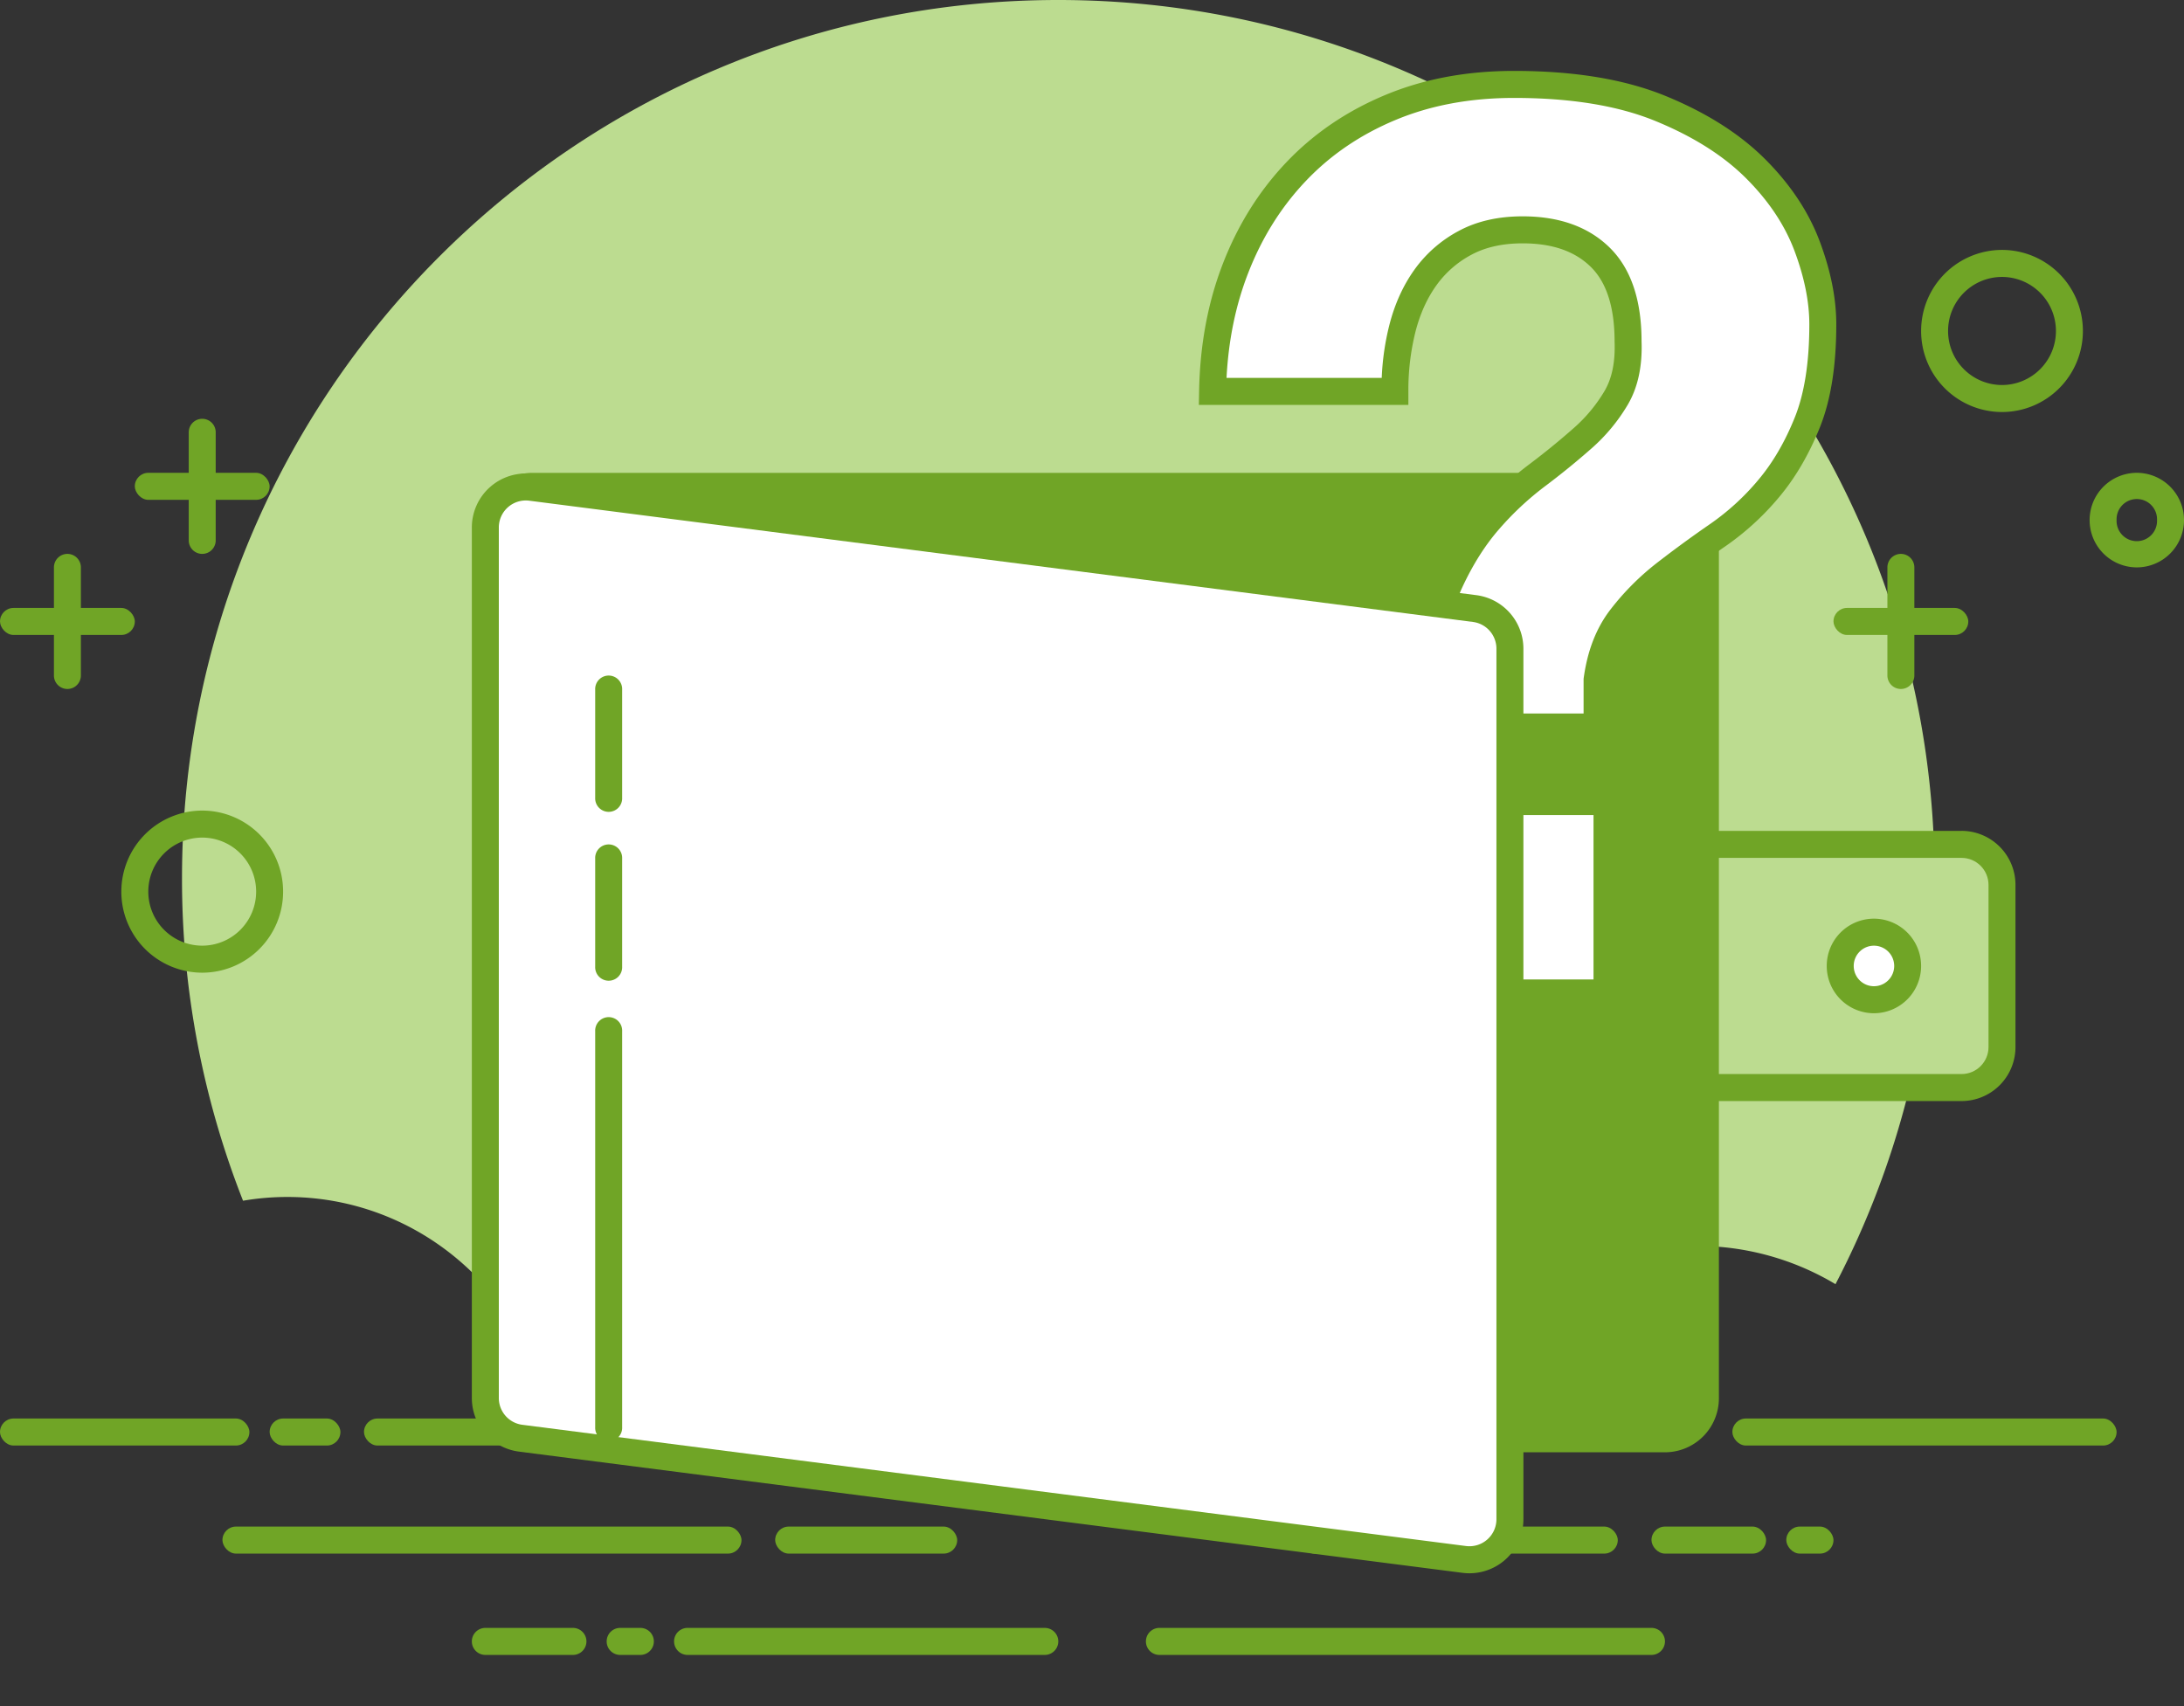 <svg xmlns="http://www.w3.org/2000/svg" fill="none" viewBox="0 0 128 100"><rect x="0" y="0" width="128" height="100" fill="#333333" stroke="none"/><path fill="#BCDC90" fill-rule="evenodd" d="M107.575 75.269a15.795 15.795 0 0 0-6.763-2.185l-.518-.045-.164-.495c-2.717-8.204-10.4-13.853-19.163-13.853-6.897 0-13.2 3.493-16.906 9.17l-.392.6-.634-.331a15.795 15.795 0 0 0-7.336-1.794 15.898 15.898 0 0 0-14.674 9.794l-.389.932-.81-.6a7.74 7.74 0 0 0-4.627-1.526 7.742 7.742 0 0 0-4.784 1.644l-.634.496-.483-.644c-2.945-3.926-7.508-6.274-12.454-6.274-.885 0-1.754.075-2.6.22a51.43 51.43 0 0 1-3.577-18.909C10.667 23.044 33.661 0 62.025 0c28.364 0 51.358 23.044 51.358 51.47 0 8.586-2.098 16.681-5.808 23.799Z" clip-rule="evenodd"/><rect width="18.568" height="1.584" x="76.247" y="89.477" fill="#70A526" rx=".792"/><rect width="6.716" height="1.584" x="96.79" y="89.477" fill="#70A526" rx=".792"/><rect width="2.765" height="1.584" x="104.691" y="89.477" fill="#70A526" rx=".792"/><rect width="30.42" height="1.584" x="13.037" y="89.477" fill="#70A526" rx=".792"/><rect width="10.667" height="1.584" x="45.432" y="89.477" fill="#70A526" rx=".792"/><rect width="22.518" height="1.584" x="101.531" y="83.143" fill="#70A526" rx=".792"/><rect width="4.148" height="1.584" x="15.803" y="83.143" fill="#70A526" rx=".792"/><path fill="#70A526" fill-rule="evenodd" d="M67.16 96.208c0-.438.355-.792.792-.792h28.836a.792.792 0 1 1 0 1.584H67.952a.792.792 0 0 1-.792-.792Zm-27.654 0c0-.438.354-.792.792-.792h20.934a.792.792 0 1 1 0 1.584H40.299a.792.792 0 0 1-.792-.792Zm-11.852 0c0-.438.355-.792.792-.792h5.132a.792.792 0 1 1 0 1.584h-5.132a.792.792 0 0 1-.792-.792Zm7.902 0c0-.438.354-.792.791-.792h1.182a.792.792 0 1 1 0 1.584h-1.181a.792.792 0 0 1-.792-.792Z" clip-rule="evenodd"/><rect width="14.617" height="1.584" y="83.143" fill="#70A526" rx=".792"/><rect width="14.617" height="1.584" x="21.333" y="83.143" fill="#70A526" rx=".792"/><rect width="7.901" height="1.584" y="35.633" fill="#70A526" rx=".792"/><path fill="#70A526" fill-rule="evenodd" d="M3.951 32.465a.79.79 0 0 1 .79.79v6.338a.79.79 0 1 1-1.58 0v-6.338a.79.79 0 0 1 .79-.79Z" clip-rule="evenodd"/><rect width="7.901" height="1.584" x="107.457" y="35.633" fill="#70A526" rx=".792"/><path fill="#70A526" fill-rule="evenodd" d="M111.407 32.465a.79.79 0 0 1 .79.79v6.338a.79.79 0 0 1-1.58 0v-6.338a.79.79 0 0 1 .79-.79Z" clip-rule="evenodd"/><rect width="7.901" height="1.584" x="7.901" y="27.713" fill="#70A526" rx=".792"/><path fill="#70A526" fill-rule="evenodd" d="M11.852 24.547a.79.79 0 0 1 .79.79v6.338a.79.79 0 0 1-1.58 0v-6.338a.79.79 0 0 1 .79-.79ZM112.593 19.4a4.746 4.746 0 0 0 4.741 4.75 4.745 4.745 0 0 0 4.74-4.75 4.745 4.745 0 0 0-4.74-4.752 4.746 4.746 0 0 0-4.741 4.752Zm7.901 0a3.164 3.164 0 0 1-3.161 3.167 3.164 3.164 0 0 1-3.16-3.167 3.164 3.164 0 0 1 3.16-3.168 3.164 3.164 0 0 1 3.161 3.168Zm1.975 11.084a2.768 2.768 0 0 0 2.765 2.772A2.77 2.77 0 0 0 128 30.484a2.77 2.77 0 0 0-2.766-2.771 2.768 2.768 0 0 0-2.765 2.771Zm3.95 0a1.186 1.186 0 1 1-2.37 0 1.186 1.186 0 1 1 2.37 0ZM7.111 52.26a4.746 4.746 0 0 0 4.741 4.752 4.746 4.746 0 0 0 4.74-4.751 4.746 4.746 0 0 0-4.74-4.751 4.746 4.746 0 0 0-4.74 4.75Zm7.901.001a3.164 3.164 0 0 1-3.16 3.167 3.164 3.164 0 0 1-3.16-3.167 3.164 3.164 0 0 1 3.16-3.167 3.164 3.164 0 0 1 3.16 3.167Z" clip-rule="evenodd"/><path fill="#70A526" d="M31.21 27.715h66.37a3.164 3.164 0 0 1 3.161 3.167v51.074a3.164 3.164 0 0 1-3.16 3.167H31.21a3.164 3.164 0 0 1-3.161-3.167V30.882a3.164 3.164 0 0 1 3.16-3.167Z"/><path fill="#70A526" fill-rule="evenodd" d="M31.21 29.299c-.873 0-1.58.709-1.58 1.584v51.073c0 .875.707 1.584 1.58 1.584h66.37c.873 0 1.58-.71 1.58-1.584V30.882c0-.874-.707-1.583-1.58-1.583H31.21Z" clip-rule="evenodd"/><path fill="#70A526" d="M114.963 48.7H99.16v15.836h15.803a3.164 3.164 0 0 0 3.16-3.167v-9.502a3.164 3.164 0 0 0-3.16-3.168Z"/><path fill="#BCDC90" fill-rule="evenodd" d="M100.74 62.953v-12.67h14.223c.872 0 1.58.71 1.58 1.584v9.502c0 .875-.708 1.584-1.58 1.584H100.74Z" clip-rule="evenodd"/><path fill="#70A526" fill-rule="evenodd" d="M109.827 59.389a2.768 2.768 0 0 1-2.765-2.772 2.768 2.768 0 0 1 2.765-2.771 2.768 2.768 0 0 1 2.765 2.771 2.768 2.768 0 0 1-2.765 2.772Z" clip-rule="evenodd"/><path fill="#fff" d="M109.828 57.805a1.187 1.187 0 0 0 0-2.375c-.655 0-1.185.532-1.185 1.187 0 .656.53 1.188 1.185 1.188Z"/><path fill="#70A526" d="M81.98 46.19h12.993v12.802H81.981V46.19Z"/><path fill="#70A526" fill-rule="evenodd" d="M94.391 43.403H82.997v-4.07c.154-2.234.575-4.076 1.274-5.58.684-1.474 1.488-2.74 2.412-3.794a19.103 19.103 0 0 1 2.882-2.697 42.892 42.892 0 0 0 2.64-2.146 8.986 8.986 0 0 0 1.84-2.209c.428-.735.627-1.68.583-2.88 0-2.037-.478-3.486-1.398-4.387-.931-.913-2.247-1.377-3.99-1.377-1.184 0-2.183.226-3.006.67a5.957 5.957 0 0 0-2.058 1.803c-.547.768-.955 1.674-1.222 2.723a14.074 14.074 0 0 0-.412 3.483v.792h-12.28l.015-.807c.05-2.713.515-5.21 1.398-7.484.885-2.28 2.128-4.263 3.727-5.942 1.603-1.684 3.536-2.996 5.793-3.936 2.256-.94 4.77-1.409 7.536-1.409 3.536 0 6.508.49 8.914 1.48 2.393.985 4.335 2.219 5.819 3.706 1.483 1.486 2.552 3.099 3.198 4.836.638 1.711.959 3.322.959 4.83 0 2.425-.318 4.442-.966 6.051-.636 1.58-1.429 2.94-2.382 4.075a15.828 15.828 0 0 1-3.136 2.874 67.239 67.239 0 0 0-3.054 2.232 13.677 13.677 0 0 0-2.44 2.445c-.653.844-1.072 1.91-1.252 3.211v3.507Z" clip-rule="evenodd"/><path fill="#fff" fill-rule="evenodd" d="M83.56 57.408h9.833v-9.635H83.56v9.635ZM80.98 22.15a15.19 15.19 0 0 1 .443-3.083c.314-1.233.803-2.319 1.467-3.25a7.536 7.536 0 0 1 2.595-2.277c1.066-.576 2.321-.86 3.754-.86 2.133 0 3.847.604 5.096 1.828 1.261 1.236 1.873 3.09 1.873 5.49.053 1.453-.208 2.694-.798 3.707a10.564 10.564 0 0 1-2.159 2.6 44.473 44.473 0 0 1-2.738 2.224 17.525 17.525 0 0 0-2.643 2.475c-.82.937-1.543 2.076-2.167 3.418-.607 1.307-.985 2.953-1.125 4.939v2.459h8.233v-2.03c.218-1.641.742-2.987 1.583-4.074a15.256 15.256 0 0 1 2.72-2.727 69.106 69.106 0 0 1 3.126-2.285 14.28 14.28 0 0 0 2.824-2.59c.841-1.001 1.55-2.216 2.125-3.647.564-1.401.852-3.222.852-5.459 0-1.308-.285-2.733-.859-4.276-.565-1.517-1.507-2.94-2.835-4.27-1.327-1.33-3.093-2.451-5.303-3.36-2.197-.905-4.969-1.362-8.313-1.362-2.565 0-4.873.43-6.93 1.287-2.057.857-3.807 2.045-5.256 3.568-1.454 1.526-2.586 3.332-3.397 5.422-.727 1.871-1.148 3.915-1.263 6.133h9.094Z" clip-rule="evenodd"/><path fill="#70A526" d="m31.217 27.778 55.308 7.106a3.165 3.165 0 0 1 2.759 3.142v51.021a3.164 3.164 0 0 1-3.563 3.142l-55.308-7.106a3.165 3.165 0 0 1-2.759-3.142V30.919a3.164 3.164 0 0 1 3.563-3.141Z"/><path fill="#fff" fill-rule="evenodd" d="M31.016 29.347a1.582 1.582 0 0 0-1.781 1.57V81.94c0 .797.59 1.47 1.379 1.571l55.308 7.106a1.582 1.582 0 0 0 1.781-1.57V38.024c0-.797-.59-1.47-1.379-1.57l-55.308-7.107Z" clip-rule="evenodd"/><path fill="#70A526" d="M36.463 83.647a.791.791 0 1 1-1.58 0V60.448a.791.791 0 1 1 1.58 0v23.199Zm0-26.995a.791.791 0 1 1-1.58 0v-6.327a.791.791 0 1 1 1.58 0v6.327Zm0-9.898a.791.791 0 1 1-1.58 0v-6.327a.791.791 0 1 1 1.58 0v6.327Z"/></svg>
